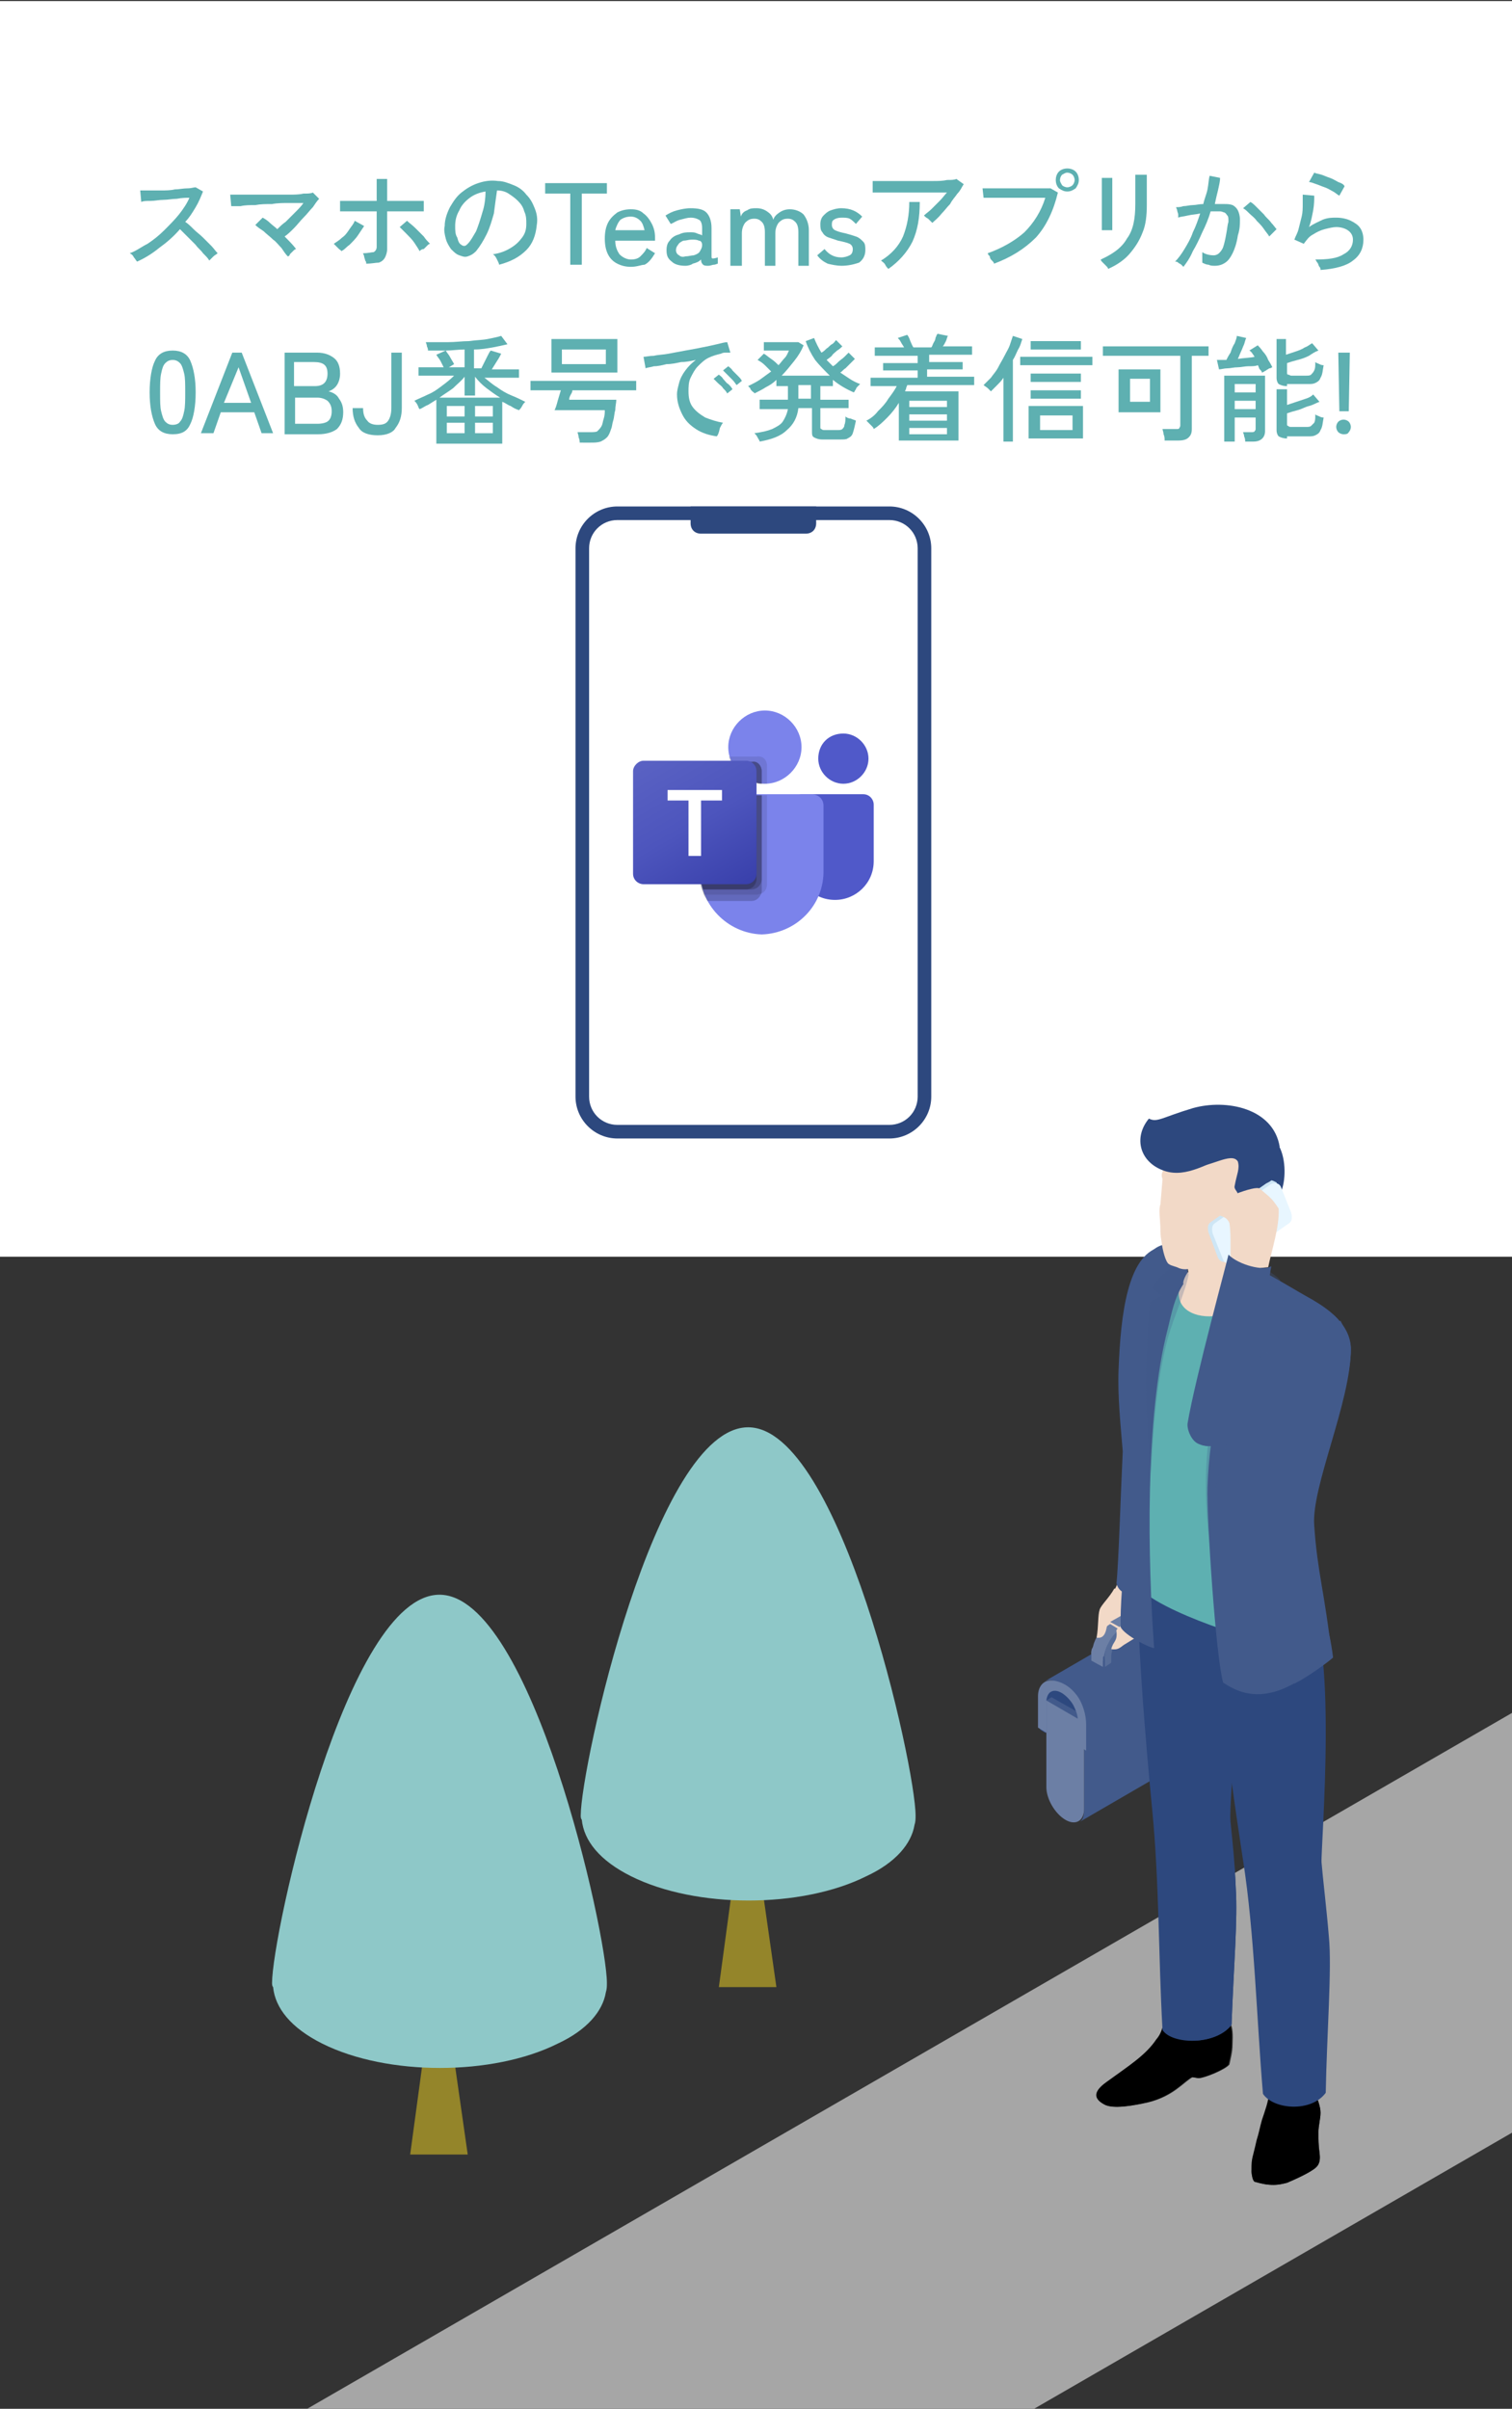 <?xml version="1.0" encoding="utf-8"?>
<!-- Generator: Adobe Illustrator 26.3.1, SVG Export Plug-In . SVG Version: 6.00 Build 0)  -->
<svg version="1.1" id="レイヤー_1" xmlns="http://www.w3.org/2000/svg" xmlns:xlink="http://www.w3.org/1999/xlink" x="0px"
	 y="0px" viewBox="0 0 144.5 230.2" style="enable-background:new 0 0 144.5 230.2;" xml:space="preserve">
<rect x="0" y="0" width="144.5" height="230.2" fill="#333333" stroke="none"/>
<style type="text/css">
	.st0{fill:#FFFFFF;}
	.st1{fill:#5EB0B1;}
	.st2{fill:#5059C9;}
	.st3{fill:#7B83EB;}
	.st4{opacity:0.1;enable-background:new    ;}
	.st5{opacity:0.2;enable-background:new    ;}
	.st6{fill:url(#SVGID_1_);}
	.st7{fill:#2D487E;}
	.st8{clip-path:url(#SVGID_00000136393889573146803740000013220955215664158864_);}
	.st9{fill:#94852A;}
	.st10{fill:#8EC8C8;}
	.st11{fill:#A6A6A6;}
	.st12{fill-rule:evenodd;clip-rule:evenodd;fill:#F2D9C7;}
	.st13{fill-rule:evenodd;clip-rule:evenodd;fill:#2D487E;}
	.st14{fill-rule:evenodd;clip-rule:evenodd;fill:#425A8B;}
	.st15{fill-rule:evenodd;clip-rule:evenodd;fill:#8F4C22;}
	.st16{fill-rule:evenodd;clip-rule:evenodd;fill:#6C7FA5;}
	.st17{fill-rule:evenodd;clip-rule:evenodd;fill:#783C18;}
	.st18{fill-rule:evenodd;clip-rule:evenodd;fill:#8C491F;}
	.st19{fill-rule:evenodd;clip-rule:evenodd;fill:#576D98;}
	.st20{fill-rule:evenodd;clip-rule:evenodd;}
	.st21{opacity:0.72;fill-rule:evenodd;clip-rule:evenodd;}
	.st22{fill-rule:evenodd;clip-rule:evenodd;fill:#5EB0B1;}
	.st23{opacity:0.25;fill-rule:evenodd;clip-rule:evenodd;fill:#425A8B;}
	.st24{opacity:0.28;fill-rule:evenodd;clip-rule:evenodd;fill:#425A8B;}
	.st25{fill-rule:evenodd;clip-rule:evenodd;fill:#E8A476;}
	.st26{fill-rule:evenodd;clip-rule:evenodd;fill:#CEE6F5;}
	.st27{fill-rule:evenodd;clip-rule:evenodd;fill:#E8F6FF;}
</style>
<g>
	<rect x="0" y="0.1" class="st0" width="145" height="120"/>
	<g>
		<g>
			<path class="st1" d="M13.1,25c-0.1-0.1-0.2-0.3-0.3-0.4c-0.1-0.2-0.2-0.3-0.4-0.4c0.6-0.2,1.1-0.6,1.7-0.9
				c0.6-0.4,1.1-0.8,1.6-1.3c0.5-0.5,1-1,1.4-1.5c0.4-0.5,0.8-1.1,1-1.6c-0.3,0-0.7,0-1.2,0.1c-0.4,0-0.9,0.1-1.3,0.1
				c-0.4,0-0.8,0.1-1.2,0.1c-0.4,0-0.7,0-0.9,0.1l-0.1-1.1c0.2,0,0.4,0,0.8,0c0.4,0,0.8,0,1.2,0c0.4,0,0.9,0,1.3-0.1
				c0.4,0,0.8-0.1,1.2-0.1c0.4,0,0.6-0.1,0.8-0.1l0.7,0.4c-0.2,0.5-0.4,1-0.7,1.5c-0.3,0.5-0.6,1-1,1.4c0.3,0.2,0.5,0.4,0.8,0.7
				c0.3,0.3,0.6,0.5,0.9,0.8c0.3,0.3,0.5,0.5,0.8,0.8c0.2,0.2,0.4,0.5,0.6,0.7c-0.1,0.1-0.3,0.2-0.4,0.3c-0.2,0.2-0.3,0.3-0.4,0.4
				c-0.1-0.2-0.3-0.4-0.6-0.7c-0.2-0.3-0.5-0.5-0.7-0.8c-0.3-0.3-0.5-0.5-0.8-0.8c-0.3-0.3-0.5-0.5-0.7-0.7c-0.6,0.7-1.3,1.3-2,1.8
				C14.6,24.2,13.8,24.7,13.1,25z"/>
			<path class="st1" d="M27.5,24.5c-0.2-0.2-0.4-0.5-0.6-0.8c-0.3-0.3-0.5-0.6-0.8-0.8c-0.3-0.3-0.6-0.5-0.9-0.8
				c-0.3-0.2-0.6-0.4-0.8-0.6l0.7-0.7c0.2,0.1,0.5,0.3,0.7,0.5c0.2,0.2,0.5,0.4,0.7,0.6c0.2-0.2,0.5-0.5,0.8-0.7
				c0.3-0.3,0.6-0.6,0.9-0.9c0.3-0.3,0.6-0.6,0.8-0.9c-0.4,0-0.9,0-1.4,0c-0.5,0-1.1,0-1.6,0.1c-0.6,0-1.1,0-1.6,0.1
				c-0.5,0-1,0-1.4,0.1c-0.4,0-0.7,0-0.9,0l-0.1-1.1c0.2,0,0.6,0,1,0c0.4,0,0.9,0,1.4,0c0.5,0,1.1,0,1.6,0c0.6,0,1.1,0,1.6,0
				c0.5,0,1,0,1.4-0.1c0.4,0,0.7,0,0.9-0.1l0.6,0.6c-0.2,0.2-0.4,0.5-0.6,0.8c-0.3,0.3-0.5,0.6-0.9,1c-0.3,0.3-0.6,0.7-0.9,1
				c-0.3,0.3-0.6,0.6-0.9,0.8c0.4,0.4,0.8,0.8,1.1,1.2c-0.1,0-0.2,0.1-0.3,0.2c-0.1,0.1-0.2,0.2-0.3,0.3
				C27.7,24.4,27.6,24.5,27.5,24.5z"/>
			<path class="st1" d="M32.6,24c0-0.1-0.1-0.1-0.2-0.2c-0.1-0.1-0.2-0.2-0.3-0.3c-0.1-0.1-0.2-0.2-0.2-0.2c0.3-0.2,0.6-0.4,0.8-0.6
				c0.3-0.2,0.5-0.5,0.7-0.8c0.2-0.3,0.4-0.5,0.5-0.8l0.9,0.5c-0.2,0.3-0.4,0.6-0.6,0.9c-0.2,0.3-0.5,0.6-0.8,0.9
				C33.1,23.6,32.9,23.9,32.6,24z M35,25.2c0-0.1,0-0.2-0.1-0.3c0-0.1-0.1-0.3-0.1-0.4c0-0.1-0.1-0.2-0.1-0.3c0.5,0,0.8-0.1,1-0.1
				c0.2-0.1,0.3-0.3,0.3-0.5v-3.4c-0.3,0-0.7,0-1,0c-0.4,0-0.7,0-1.1,0c-0.4,0-0.7,0-0.9,0c-0.3,0-0.4,0-0.5,0v-1c0.1,0,0.2,0,0.5,0
				c0.3,0,0.5,0,0.9,0s0.7,0,1.1,0c0.4,0,0.7,0,1,0v-2.1h1v2.1c0.3,0,0.6,0,1,0c0.4,0,0.8,0,1.1,0c0.4,0,0.7,0,0.9,0
				c0.3,0,0.4,0,0.5,0v1c-0.1,0-0.2,0-0.5,0c-0.3,0-0.6,0-0.9,0c-0.4,0-0.7,0-1.1,0c-0.4,0-0.7,0-1,0v3.6c0,0.3-0.1,0.6-0.2,0.8
				c-0.1,0.2-0.3,0.4-0.6,0.5C35.9,25.1,35.5,25.2,35,25.2z M40.1,24c-0.1-0.2-0.3-0.5-0.5-0.8c-0.2-0.3-0.5-0.6-0.7-0.8
				c-0.3-0.3-0.5-0.5-0.7-0.7l0.7-0.6c0.2,0.2,0.5,0.4,0.8,0.7c0.3,0.3,0.5,0.5,0.8,0.8c0.2,0.3,0.4,0.5,0.6,0.7
				c-0.1,0-0.2,0.1-0.3,0.2c-0.1,0.1-0.2,0.2-0.3,0.3C40.3,23.8,40.2,23.9,40.1,24z"/>
			<path class="st1" d="M47.7,25.3c0-0.1-0.1-0.3-0.2-0.5c-0.1-0.2-0.2-0.4-0.4-0.5c0.7-0.1,1.2-0.3,1.7-0.6c0.5-0.3,0.8-0.6,1.1-1
				c0.3-0.4,0.4-0.8,0.4-1.3c0-0.4,0-0.8-0.2-1.2c-0.1-0.4-0.3-0.7-0.6-1c-0.3-0.3-0.6-0.5-0.9-0.7c-0.3-0.2-0.7-0.3-1.1-0.3
				c-0.1,0.7-0.2,1.4-0.3,2.2c-0.2,0.7-0.4,1.4-0.7,2c-0.3,0.6-0.6,1.1-1,1.6c-0.3,0.3-0.5,0.4-0.8,0.5c-0.3,0.1-0.5,0-0.8-0.1
				c-0.3-0.1-0.5-0.3-0.8-0.6c-0.2-0.3-0.4-0.6-0.5-1c-0.1-0.4-0.2-0.8-0.1-1.2c0-0.6,0.2-1.2,0.5-1.8c0.3-0.5,0.6-1,1.1-1.4
				c0.5-0.4,1-0.7,1.6-0.9c0.6-0.2,1.2-0.3,1.9-0.2c0.5,0,1,0.2,1.5,0.4c0.5,0.2,0.9,0.5,1.2,0.9c0.4,0.4,0.6,0.8,0.8,1.3
				c0.2,0.5,0.3,1,0.2,1.6c-0.1,1-0.4,1.8-1,2.4C49.6,24.6,48.8,25,47.7,25.3z M44.1,23.4c0.1,0.1,0.2,0.1,0.3,0.1
				c0.1,0,0.2-0.1,0.3-0.2c0.3-0.3,0.5-0.7,0.8-1.2c0.2-0.5,0.4-1.1,0.6-1.8c0.2-0.6,0.3-1.3,0.3-2c-0.6,0.1-1.1,0.3-1.5,0.6
				c-0.4,0.3-0.8,0.7-1,1.2c-0.3,0.5-0.4,1-0.4,1.5c0,0.4,0,0.8,0.2,1.1C43.8,23.1,43.9,23.3,44.1,23.4z"/>
			<path class="st1" d="M54.5,25.3v-6.8h-2.4v-1h5.9v1h-2.4v6.8H54.5z"/>
			<path class="st1" d="M60.3,25.5c-0.5,0-0.9-0.1-1.3-0.3c-0.4-0.2-0.7-0.5-0.9-0.9c-0.2-0.4-0.3-0.9-0.3-1.5
				c0-0.6,0.1-1.1,0.3-1.5c0.2-0.4,0.5-0.7,0.9-1c0.4-0.2,0.8-0.3,1.3-0.3c0.5,0,0.9,0.1,1.2,0.4c0.3,0.2,0.6,0.6,0.8,1
				c0.2,0.4,0.3,0.8,0.3,1.3v0.3h-3.8c0,0.6,0.2,1,0.4,1.3c0.3,0.3,0.7,0.5,1.1,0.5c0.4,0,0.7-0.1,0.9-0.3c0.2-0.2,0.5-0.5,0.6-0.8
				l0.8,0.5c-0.3,0.5-0.6,0.9-1,1.1C61.3,25.3,60.9,25.5,60.3,25.5z M58.8,22h2.8c-0.1-0.4-0.2-0.7-0.4-0.9
				c-0.2-0.2-0.5-0.4-0.9-0.4c-0.4,0-0.7,0.1-1,0.3C59.1,21.2,58.9,21.6,58.8,22z"/>
			<path class="st1" d="M65.5,25.4c-0.5,0-1-0.1-1.3-0.4c-0.4-0.3-0.5-0.6-0.5-1.1c0-0.4,0.1-0.7,0.3-0.9c0.2-0.3,0.5-0.5,0.9-0.6
				c0.4-0.2,0.7-0.2,1.1-0.2c0.2,0,0.4,0,0.6,0.1c0.2,0.1,0.4,0.1,0.5,0.2v-0.7c0-0.4-0.1-0.7-0.3-0.8c-0.2-0.1-0.4-0.2-0.8-0.2
				c-0.3,0-0.6,0.1-1,0.2c-0.4,0.1-0.6,0.3-0.9,0.4l-0.5-0.8c0.3-0.2,0.7-0.4,1.1-0.5c0.4-0.1,0.8-0.2,1.3-0.2
				c0.7,0,1.2,0.1,1.5,0.4c0.3,0.3,0.5,0.8,0.5,1.5v2.7c0,0.1,0,0.2,0.1,0.2c0.1,0,0.2,0,0.5-0.1v0.6c-0.1,0-0.2,0.1-0.4,0.1
				c-0.1,0-0.3,0.1-0.5,0.1c-0.2,0-0.4,0-0.5-0.1c-0.1-0.1-0.2-0.2-0.2-0.5c-0.2,0.2-0.4,0.3-0.8,0.4C66.1,25.3,65.8,25.4,65.5,25.4
				z M65.5,24.5c0.3,0,0.6-0.1,0.8-0.1c0.3-0.1,0.5-0.2,0.6-0.4c0.1-0.2,0.2-0.3,0.2-0.6c0-0.2-0.1-0.4-0.3-0.4
				c-0.2-0.1-0.4-0.1-0.7-0.1c-0.3,0-0.5,0.1-0.8,0.1c-0.2,0.1-0.4,0.2-0.5,0.4c-0.1,0.1-0.2,0.3-0.2,0.5c0,0.2,0.1,0.4,0.3,0.5
				C65,24.5,65.2,24.6,65.5,24.5z"/>
			<path class="st1" d="M69.8,25.3V20h0.9l0.1,0.7c0.1-0.3,0.3-0.5,0.6-0.6c0.3-0.2,0.5-0.2,0.9-0.2c0.4,0,0.7,0.1,1,0.3
				c0.3,0.2,0.5,0.4,0.6,0.8c0.1-0.3,0.3-0.5,0.6-0.7c0.3-0.2,0.6-0.3,1-0.3c0.5,0,1,0.2,1.3,0.5c0.3,0.4,0.5,0.9,0.5,1.5v3.4h-1
				v-3.2c0-0.5-0.1-0.8-0.3-1c-0.2-0.2-0.4-0.3-0.7-0.3c-0.4,0-0.6,0.1-0.9,0.4c-0.2,0.3-0.3,0.6-0.3,1v3.1h-1v-3.2
				c0-0.5-0.1-0.8-0.3-1c-0.2-0.2-0.4-0.3-0.7-0.3c-0.4,0-0.6,0.1-0.9,0.4c-0.2,0.3-0.3,0.6-0.3,1v3.1H69.8z"/>
			<path class="st1" d="M80.4,25.4c-0.4,0-0.9-0.1-1.3-0.2c-0.4-0.2-0.7-0.4-1-0.8l0.7-0.6c0.4,0.5,0.9,0.8,1.6,0.8
				c0.3,0,0.6-0.1,0.8-0.2c0.2-0.1,0.3-0.3,0.3-0.6c0-0.2-0.1-0.4-0.3-0.5c-0.2-0.1-0.6-0.2-1.1-0.3c-0.3-0.1-0.6-0.2-0.9-0.3
				c-0.3-0.1-0.5-0.3-0.6-0.5c-0.2-0.2-0.2-0.5-0.2-0.8c0-0.3,0.1-0.6,0.3-0.8c0.2-0.2,0.4-0.4,0.7-0.5c0.3-0.1,0.6-0.2,1-0.2
				c0.9,0,1.5,0.3,2,0.8l-0.6,0.7c-0.2-0.2-0.4-0.4-0.6-0.5c-0.2-0.1-0.5-0.1-0.8-0.1c-0.3,0-0.6,0.1-0.7,0.2
				c-0.2,0.1-0.2,0.3-0.2,0.5c0,0.2,0.1,0.4,0.3,0.5c0.2,0.1,0.5,0.2,1,0.3c0.4,0.1,0.7,0.2,1,0.3c0.3,0.1,0.5,0.3,0.7,0.5
				s0.2,0.5,0.2,0.8c0,0.5-0.2,0.9-0.6,1.2C81.5,25.3,81,25.4,80.4,25.4z"/>
			<path class="st1" d="M89.1,21.3c-0.1-0.1-0.2-0.2-0.4-0.4c-0.2-0.1-0.3-0.2-0.4-0.3c0.2-0.2,0.5-0.4,0.7-0.6
				c0.3-0.3,0.5-0.5,0.8-0.8c0.3-0.3,0.5-0.6,0.7-0.8c-0.3,0-0.7,0-1.1,0c-0.4,0-0.9,0-1.4,0c-0.5,0-1,0-1.4,0c-0.5,0-0.9,0-1.4,0
				c-0.4,0-0.8,0-1.1,0c-0.3,0-0.6,0-0.7,0l0-1.1c0.2,0,0.5,0,1,0c0.4,0,0.9,0,1.4,0c0.5,0,1.1,0,1.7,0c0.6,0,1.1,0,1.6,0
				c0.5,0,1,0,1.4-0.1c0.4,0,0.7,0,0.9-0.1l0.7,0.5c-0.2,0.3-0.3,0.6-0.6,0.9c-0.2,0.3-0.5,0.6-0.7,1c-0.3,0.3-0.5,0.6-0.8,0.9
				C89.6,20.9,89.3,21.1,89.1,21.3z M84.9,25.7c-0.1-0.1-0.2-0.2-0.3-0.4c-0.1-0.2-0.3-0.3-0.4-0.4c1-0.6,1.7-1.4,2.1-2.3
				c0.4-1,0.6-2.1,0.6-3.3h1c0,1.5-0.2,2.7-0.7,3.8C86.7,24.1,85.9,25,84.9,25.7z"/>
			<path class="st1" d="M95,25.2c0-0.1-0.1-0.2-0.2-0.3c-0.1-0.1-0.2-0.2-0.2-0.4c-0.1-0.1-0.2-0.2-0.2-0.3c1.4-0.5,2.6-1.2,3.5-2
				c0.9-0.9,1.6-2,2-3.3c-0.3,0-0.7,0-1.1,0c-0.4,0-0.9,0-1.4,0c-0.5,0-0.9,0-1.4,0c-0.4,0-0.8,0-1.2,0c-0.3,0-0.6,0-0.8,0L93.9,18
				c0.2,0,0.5,0,0.8,0c0.3,0,0.7,0,1.2,0c0.4,0,0.9,0,1.3,0c0.5,0,0.9,0,1.3,0c0.4,0,0.8,0,1.1,0c0.3,0,0.6,0,0.8,0l0.7,0.4
				c-0.4,1.7-1.1,3.2-2.1,4.3C97.9,23.8,96.6,24.6,95,25.2z M102,18.3c-0.3,0-0.5-0.1-0.8-0.3c-0.2-0.2-0.3-0.5-0.3-0.8
				c0-0.3,0.1-0.6,0.3-0.8c0.2-0.2,0.5-0.3,0.8-0.3c0.3,0,0.6,0.1,0.8,0.3c0.2,0.2,0.3,0.5,0.3,0.8c0,0.3-0.1,0.5-0.3,0.8
				C102.5,18.2,102.3,18.3,102,18.3z M102,17.9c0.2,0,0.4-0.1,0.5-0.2c0.1-0.1,0.2-0.3,0.2-0.5c0-0.2-0.1-0.4-0.2-0.5
				c-0.1-0.1-0.3-0.2-0.5-0.2c-0.2,0-0.3,0.1-0.5,0.2c-0.1,0.1-0.2,0.3-0.2,0.5c0,0.2,0.1,0.3,0.2,0.5
				C101.6,17.8,101.8,17.9,102,17.9z"/>
			<path class="st1" d="M105.3,22c0,0,0-0.2,0-0.4c0-0.3,0-0.6,0-0.9c0-0.4,0-0.8,0-1.2c0-0.4,0-0.8,0-1.2c0-0.4,0-0.7,0-0.9
				c0-0.3,0-0.4,0-0.4h1c0,0.1,0,0.2,0,0.5c0,0.3,0,0.6,0,0.9c0,0.4,0,0.7,0,1.1c0,0.4,0,0.8,0,1.1c0,0.4,0,0.7,0,0.9
				c0,0.3,0,0.4,0,0.5L105.3,22z M105.9,25.7c0-0.1-0.1-0.2-0.2-0.3c-0.1-0.1-0.2-0.2-0.3-0.3c-0.1-0.1-0.2-0.2-0.2-0.3
				c1.1-0.5,2-1.1,2.5-2c0.6-0.8,0.8-1.9,0.8-3.3v-0.4c0-0.1,0-0.3,0-0.5c0-0.2,0-0.5,0-0.8c0-0.3,0-0.5,0-0.7c0-0.2,0-0.4,0-0.4
				h1.1v2.9c0,1-0.1,1.9-0.4,2.6c-0.3,0.8-0.7,1.4-1.2,2C107.5,24.8,106.8,25.3,105.9,25.7z"/>
			<path class="st1" d="M113.1,25.5c0,0-0.1-0.1-0.2-0.2c-0.1-0.1-0.2-0.1-0.3-0.2c-0.1-0.1-0.2-0.1-0.3-0.1
				c0.3-0.3,0.6-0.7,0.9-1.2c0.3-0.5,0.6-1,0.8-1.6c0.3-0.6,0.5-1.2,0.7-1.8c-0.4,0.1-0.8,0.1-1.2,0.2c-0.4,0.1-0.7,0.1-0.9,0.2
				c0-0.1,0-0.2,0-0.3c0-0.1-0.1-0.3-0.1-0.4c0-0.1-0.1-0.2-0.1-0.3c0.2,0,0.4,0,0.7-0.1c0.3,0,0.6-0.1,0.9-0.1c0.3,0,0.6-0.1,1-0.1
				c0.1-0.5,0.3-0.9,0.4-1.4c0.1-0.5,0.1-0.9,0.2-1.3l1,0.2c0,0.4-0.1,0.7-0.2,1.2c-0.1,0.4-0.2,0.8-0.3,1.3c0.3,0,0.6,0,0.9,0
				c0.3,0,0.5,0,0.8,0.1c0.2,0.1,0.4,0.3,0.5,0.5c0.1,0.2,0.2,0.5,0.2,0.9c0,0.4,0,0.9-0.2,1.5c-0.1,0.7-0.3,1.3-0.5,1.7
				c-0.2,0.4-0.4,0.7-0.7,0.9c-0.3,0.2-0.6,0.3-1,0.3c-0.2,0-0.4,0-0.6-0.1c-0.2,0-0.4-0.1-0.6-0.2c0-0.1,0-0.3,0-0.5
				c0-0.2,0-0.4,0-0.5c0.3,0.2,0.7,0.3,1.1,0.3c0.2,0,0.4-0.1,0.5-0.2c0.1-0.1,0.3-0.3,0.4-0.6c0.1-0.3,0.2-0.7,0.3-1.3
				c0.1-0.5,0.1-0.8,0.2-1.1c0-0.3,0-0.5-0.1-0.6c-0.1-0.1-0.1-0.2-0.3-0.3c-0.1,0-0.2-0.1-0.4-0.1c-0.1,0-0.3,0-0.4,0
				c-0.2,0-0.3,0-0.5,0c-0.2,0.7-0.5,1.4-0.8,2c-0.3,0.7-0.6,1.3-0.9,1.8C113.7,24.7,113.4,25.1,113.1,25.5z M121.3,22.6
				c-0.1-0.2-0.3-0.4-0.5-0.7c-0.2-0.3-0.4-0.5-0.7-0.8c-0.2-0.3-0.5-0.5-0.7-0.7c-0.2-0.2-0.4-0.4-0.6-0.5l0.7-0.6
				c0.2,0.1,0.4,0.3,0.6,0.5c0.2,0.2,0.5,0.5,0.7,0.7c0.2,0.3,0.5,0.5,0.7,0.8c0.2,0.2,0.4,0.5,0.5,0.6L121.3,22.6z"/>
			<path class="st1" d="M126.2,25.8c0-0.1,0-0.2-0.1-0.3c-0.1-0.1-0.1-0.3-0.2-0.4c-0.1-0.1-0.1-0.2-0.2-0.3c1.2,0,2.1-0.1,2.7-0.5
				c0.6-0.3,0.9-0.8,0.9-1.4c0-0.4-0.2-0.7-0.5-0.9c-0.3-0.2-0.7-0.3-1.1-0.3c-0.3,0-0.7,0.1-1.1,0.2c-0.4,0.1-0.8,0.3-1.1,0.5
				c-0.4,0.2-0.6,0.5-0.9,0.9l-0.9-0.4c0.1-0.3,0.3-0.6,0.4-1c0.1-0.4,0.2-0.8,0.3-1.2c0.1-0.4,0.1-0.8,0.1-1.2c0-0.4,0-0.7,0-0.9
				l1.1,0.1c0,0.4,0,0.8-0.1,1.4c-0.1,0.5-0.2,1.1-0.4,1.6c0.4-0.3,0.9-0.5,1.3-0.7c0.5-0.2,0.9-0.2,1.3-0.2c0.5,0,1,0.1,1.4,0.3
				c0.4,0.2,0.7,0.4,0.9,0.7c0.2,0.3,0.3,0.7,0.3,1.1c0,0.8-0.3,1.5-1,2C128.7,25.4,127.6,25.7,126.2,25.8z M128,18.7
				c-0.2-0.1-0.4-0.3-0.6-0.4c-0.2-0.1-0.5-0.3-0.8-0.4c-0.3-0.1-0.5-0.2-0.8-0.3c-0.3-0.1-0.5-0.2-0.7-0.2l0.5-0.9
				c0.2,0.1,0.4,0.1,0.7,0.2c0.3,0.1,0.5,0.2,0.8,0.3c0.3,0.1,0.6,0.3,0.8,0.4c0.3,0.1,0.5,0.2,0.6,0.4L128,18.7z"/>
			<path class="st1" d="M16.5,41.5c-0.8,0-1.4-0.3-1.7-1c-0.3-0.7-0.5-1.7-0.5-3c0-1.3,0.2-2.4,0.5-3c0.3-0.7,0.9-1,1.7-1
				c0.8,0,1.4,0.3,1.7,1c0.3,0.7,0.5,1.7,0.5,3c0,1.3-0.2,2.4-0.5,3C17.9,41.2,17.4,41.5,16.5,41.5z M16.5,40.6
				c0.3,0,0.6-0.1,0.7-0.3c0.2-0.2,0.3-0.5,0.4-1c0.1-0.4,0.1-1.1,0.1-1.8c0-0.8,0-1.4-0.1-1.8c-0.1-0.4-0.2-0.8-0.4-1
				c-0.2-0.2-0.4-0.3-0.7-0.3c-0.3,0-0.5,0.1-0.7,0.3c-0.2,0.2-0.3,0.5-0.4,1c-0.1,0.4-0.1,1.1-0.1,1.8c0,0.8,0,1.4,0.1,1.8
				c0.1,0.4,0.2,0.8,0.4,1C16,40.5,16.2,40.6,16.5,40.6z"/>
			<path class="st1" d="M19.2,41.4l3-7.7h0.9l3,7.7H25l-0.7-2h-3.2l-0.7,2H19.2z M21.4,38.5H24l-1.2-3.4L21.4,38.5z"/>
			<path class="st1" d="M27.2,41.4v-7.7h3.1c0.7,0,1.2,0.2,1.6,0.5c0.4,0.3,0.6,0.8,0.6,1.5c0,0.4-0.1,0.8-0.3,1.1
				c-0.2,0.3-0.5,0.5-0.8,0.6c0.4,0.1,0.8,0.3,1,0.7c0.3,0.4,0.4,0.8,0.4,1.3c0,0.7-0.2,1.2-0.6,1.6c-0.4,0.3-1,0.5-1.8,0.5H27.2z
				 M28.2,36.9h1.9c0.4,0,0.7-0.1,0.9-0.3c0.2-0.2,0.3-0.5,0.3-0.9c0-0.8-0.4-1.1-1.3-1.1h-1.9V36.9z M28.2,40.5h2.1
				c0.5,0,0.9-0.1,1.1-0.3c0.2-0.2,0.3-0.5,0.3-0.9c0-0.4-0.1-0.7-0.4-1c-0.3-0.2-0.6-0.3-1-0.3h-2.1V40.5z"/>
			<path class="st1" d="M36.1,41.6c-0.8,0-1.5-0.2-1.8-0.7c-0.4-0.5-0.6-1.1-0.6-1.9h1c0,0.5,0.1,0.9,0.4,1.2c0.2,0.3,0.6,0.4,1,0.4
				c0.5,0,0.8-0.1,1-0.4c0.2-0.3,0.3-0.7,0.3-1.2v-5.3h1V39c0,0.8-0.2,1.4-0.6,1.9C37.6,41.3,37,41.6,36.1,41.6z"/>
			<path class="st1" d="M41.7,42.2v-4c-0.3,0.2-0.5,0.3-0.8,0.5c-0.3,0.1-0.5,0.3-0.8,0.4c-0.1-0.1-0.1-0.2-0.2-0.4
				c-0.1-0.2-0.2-0.3-0.3-0.4c0.4-0.2,0.9-0.4,1.3-0.6c0.5-0.2,0.9-0.5,1.3-0.8c0.4-0.3,0.8-0.6,1.2-1H40v-0.8h2.4
				c-0.1-0.2-0.2-0.4-0.3-0.6c-0.1-0.2-0.3-0.4-0.4-0.6l0.9-0.4c-0.3,0-0.6,0-0.9,0c-0.3,0-0.6,0-0.8,0c0-0.1,0-0.2-0.1-0.4
				c0-0.2-0.1-0.3-0.1-0.4c0.7,0,1.4,0,2.1,0c0.7,0,1.4-0.1,2-0.1c0.7-0.1,1.3-0.1,1.8-0.2c0.5-0.1,1-0.2,1.3-0.3l0.6,0.8
				c-0.4,0.1-0.9,0.2-1.4,0.3c-0.6,0.1-1.1,0.2-1.8,0.2v1.8h0.7c0.1-0.2,0.2-0.4,0.3-0.6c0.1-0.2,0.2-0.4,0.3-0.6
				c0.1-0.2,0.2-0.4,0.3-0.5l1,0.3c-0.1,0.2-0.2,0.4-0.4,0.7c-0.2,0.3-0.3,0.5-0.5,0.8h2.6v0.8h-3.3c0.4,0.3,0.7,0.6,1.2,0.9
				c0.4,0.3,0.9,0.6,1.4,0.8c0.5,0.2,0.9,0.4,1.3,0.6c-0.1,0.1-0.2,0.2-0.3,0.4c-0.1,0.2-0.2,0.3-0.3,0.4c-0.3-0.1-0.5-0.2-0.8-0.4
				c-0.3-0.1-0.5-0.3-0.8-0.4v4H41.7z M42,38h5.8c-0.5-0.3-0.9-0.6-1.3-0.9c-0.4-0.3-0.8-0.7-1.1-1.1v1.8h-1V36
				c-0.3,0.4-0.7,0.7-1.1,1.1C42.9,37.4,42.4,37.7,42,38z M42.9,35.1h1.5v-1.7c-0.6,0-1.2,0.1-1.8,0.1c0.1,0.2,0.3,0.4,0.4,0.6
				c0.1,0.2,0.3,0.5,0.4,0.7L42.9,35.1z M42.7,39.8h1.7v-1h-1.7V39.8z M42.7,41.4h1.7v-1h-1.7V41.4z M45.4,39.8h1.7v-1h-1.7V39.8z
				 M45.4,41.4h1.7v-1h-1.7V41.4z"/>
			<path class="st1" d="M55.4,42.3c0-0.1,0-0.3-0.1-0.5c0-0.2-0.1-0.4-0.1-0.5h1.2c0.3,0,0.6,0,0.7-0.1c0.1-0.1,0.3-0.3,0.4-0.5
				c0.1-0.2,0.1-0.4,0.2-0.7c0.1-0.3,0.1-0.6,0.1-0.8H53c0.1-0.2,0.2-0.5,0.3-0.9c0.1-0.3,0.2-0.7,0.3-1h-2.9v-0.9h10.1v0.9h-6.1
				c0,0.2-0.1,0.3-0.2,0.5c-0.1,0.2-0.1,0.3-0.1,0.4h4.5c0,0.3-0.1,0.6-0.1,1c-0.1,0.3-0.1,0.7-0.2,1c-0.1,0.3-0.1,0.6-0.2,0.8
				c-0.1,0.3-0.2,0.6-0.4,0.8c-0.2,0.2-0.4,0.3-0.6,0.4c-0.3,0.1-0.6,0.1-1,0.1H55.4z M52.7,35.6v-3.2h6.3v3.2H52.7z M53.7,34.8h4.2
				v-1.4h-4.2V34.8z"/>
			<path class="st1" d="M68.5,41.7c-0.7-0.1-1.4-0.3-2-0.7c-0.6-0.4-1-0.8-1.3-1.4c-0.3-0.6-0.5-1.2-0.5-1.9c0-0.4,0.1-0.7,0.2-1.1
				c0.1-0.4,0.3-0.8,0.6-1.2c0.3-0.4,0.6-0.7,1-1c-0.5,0.1-0.9,0.2-1.4,0.2c-0.5,0.1-0.9,0.2-1.4,0.2c-0.4,0.1-0.8,0.2-1.2,0.2
				c-0.3,0.1-0.6,0.1-0.8,0.2l-0.2-1.1c0.2,0,0.6-0.1,1-0.1c0.4-0.1,0.9-0.1,1.4-0.2c0.5-0.1,1.1-0.2,1.6-0.3
				c0.6-0.1,1.1-0.2,1.6-0.3c0.5-0.1,1-0.2,1.4-0.3c0.4-0.1,0.8-0.2,1-0.2l0.3,1c-0.1,0-0.2,0-0.4,0c-0.2,0-0.3,0-0.5,0.1
				c-0.4,0.1-0.8,0.2-1.2,0.4c-0.4,0.2-0.7,0.5-1,0.8c-0.3,0.3-0.5,0.7-0.7,1.1c-0.2,0.4-0.2,0.9-0.2,1.3c0,0.6,0.1,1.1,0.4,1.5
				c0.3,0.4,0.7,0.7,1.2,1c0.5,0.2,1.1,0.4,1.7,0.5c-0.1,0.1-0.2,0.3-0.3,0.5C68.7,41.4,68.6,41.6,68.5,41.7z M69.5,37.6
				c-0.1-0.2-0.2-0.3-0.4-0.5c-0.1-0.2-0.3-0.3-0.5-0.5c-0.2-0.2-0.3-0.3-0.4-0.4l0.5-0.4c0.1,0.1,0.3,0.2,0.4,0.4
				c0.2,0.2,0.3,0.4,0.5,0.5c0.2,0.2,0.3,0.3,0.4,0.5L69.5,37.6z M70.4,36.8c-0.1-0.1-0.2-0.3-0.4-0.5c-0.2-0.2-0.3-0.3-0.5-0.5
				c-0.2-0.2-0.3-0.3-0.4-0.4l0.5-0.4c0.1,0.1,0.3,0.2,0.4,0.4c0.2,0.2,0.3,0.3,0.5,0.5c0.2,0.2,0.3,0.3,0.4,0.5L70.4,36.8z"/>
			<path class="st1" d="M72.6,42.2c0-0.1-0.1-0.2-0.2-0.4c-0.1-0.2-0.2-0.3-0.3-0.4c0.7-0.1,1.2-0.2,1.7-0.4c0.4-0.2,0.8-0.4,1-0.7
				c0.2-0.3,0.4-0.7,0.5-1.2h-2.7v-0.9h2.7v-1.3h-1.1v-0.6c-0.3,0.3-0.6,0.5-1,0.7c-0.3,0.2-0.7,0.4-1.1,0.6c0-0.1-0.1-0.1-0.2-0.2
				c-0.1-0.1-0.2-0.2-0.2-0.3c-0.1-0.1-0.2-0.2-0.2-0.2c0.4-0.2,0.8-0.4,1.1-0.6c0.4-0.3,0.7-0.5,1.1-0.8c-0.2-0.2-0.4-0.4-0.6-0.6
				c-0.2-0.2-0.5-0.4-0.7-0.5l0.6-0.6c0.2,0.1,0.4,0.3,0.7,0.5c0.3,0.2,0.5,0.4,0.7,0.6c0.2-0.2,0.4-0.5,0.6-0.7
				c0.2-0.2,0.3-0.5,0.4-0.7H73v-0.8h3.3l0.5,0.3c-0.2,0.5-0.5,1-0.9,1.5c-0.4,0.5-0.8,1-1.2,1.4h4.6c-0.5-0.5-1-1-1.4-1.5
				c-0.4-0.6-0.7-1.2-0.9-1.8l0.8-0.3c0.2,0.5,0.4,0.9,0.7,1.4c0.2-0.1,0.3-0.2,0.5-0.4c0.2-0.1,0.3-0.3,0.5-0.4
				c0.2-0.1,0.3-0.3,0.4-0.4l0.6,0.6c-0.1,0.1-0.3,0.3-0.5,0.4c-0.2,0.2-0.4,0.3-0.5,0.5c-0.2,0.2-0.4,0.3-0.5,0.4
				c0.1,0.1,0.2,0.2,0.3,0.3s0.2,0.2,0.3,0.3c0.2-0.1,0.3-0.2,0.5-0.4c0.2-0.2,0.4-0.3,0.6-0.5c0.2-0.2,0.3-0.3,0.4-0.4l0.6,0.6
				c-0.1,0.1-0.3,0.3-0.4,0.4c-0.2,0.2-0.3,0.3-0.5,0.5c-0.2,0.1-0.3,0.3-0.5,0.4c0.3,0.2,0.6,0.4,0.9,0.6c0.3,0.2,0.7,0.4,1,0.5
				c-0.1,0.1-0.1,0.1-0.2,0.2c-0.1,0.1-0.2,0.2-0.2,0.3c-0.1,0.1-0.1,0.2-0.2,0.3c-0.7-0.3-1.4-0.7-2-1.2v0.6h-1.2v1.3h2.7V39h-2.7
				v1.8c0,0.1,0,0.2,0.1,0.2c0.1,0.1,0.2,0.1,0.3,0.1h1.2c0.2,0,0.4,0,0.5-0.1c0.1-0.1,0.2-0.2,0.2-0.4c0.1-0.2,0.1-0.5,0.1-0.8
				c0.1,0.1,0.3,0.2,0.5,0.2c0.2,0.1,0.3,0.1,0.5,0.2c-0.1,0.5-0.2,0.9-0.3,1.2c-0.1,0.3-0.3,0.4-0.5,0.5C80.9,42,80.6,42,80.3,42
				h-1.7c-0.4,0-0.6-0.1-0.8-0.2c-0.2-0.1-0.2-0.3-0.2-0.6V39h-1.3c-0.1,0.9-0.5,1.6-1.1,2.1C74.6,41.7,73.7,42,72.6,42.2z
				 M76.3,38.1h1.2v-1.3h-1.2V38.1z"/>
			<path class="st1" d="M85.9,42.2v-3.7c-0.3,0.5-0.7,1-1.1,1.4c-0.4,0.4-0.8,0.8-1.3,1.1c0-0.1-0.1-0.2-0.2-0.3
				c-0.1-0.1-0.2-0.2-0.3-0.3c-0.1-0.1-0.2-0.2-0.2-0.2c0.4-0.2,0.8-0.5,1.1-0.9c0.4-0.4,0.7-0.7,1-1.2c0.3-0.4,0.6-0.8,0.8-1.2
				h-2.5v-0.8h4.5v-0.7h-3.3v-0.7h3.3v-0.7h-4.1v-0.8h2.8c-0.1-0.2-0.2-0.3-0.3-0.5c-0.1-0.2-0.2-0.3-0.3-0.4l0.9-0.3
				c0.1,0.1,0.2,0.3,0.3,0.6c0.1,0.2,0.2,0.5,0.3,0.6H89c0.1-0.1,0.1-0.2,0.2-0.4c0.1-0.2,0.2-0.3,0.2-0.5c0.1-0.2,0.1-0.3,0.2-0.4
				l1,0.2c-0.1,0.1-0.1,0.3-0.2,0.5c-0.1,0.2-0.2,0.4-0.3,0.5h2.8v0.8h-4.1v0.7H92v0.7h-3.4v0.7h4.5v0.8h-6.4c0,0.1-0.1,0.2-0.1,0.3
				c0,0.1-0.1,0.2-0.1,0.3h5.1v4.7H85.9z M86.9,38.9h3.6v-0.6h-3.6V38.9z M86.9,40.2h3.6v-0.6h-3.6V40.2z M86.9,41.5h3.6v-0.6h-3.6
				V41.5z"/>
			<path class="st1" d="M95.9,42.2v-6.1c-0.2,0.3-0.4,0.5-0.6,0.7c-0.2,0.2-0.4,0.4-0.6,0.6c-0.1-0.1-0.2-0.2-0.3-0.3
				c-0.1-0.1-0.3-0.2-0.4-0.3c0.2-0.2,0.4-0.4,0.7-0.7c0.2-0.3,0.5-0.6,0.7-1c0.2-0.4,0.4-0.7,0.6-1.1c0.2-0.4,0.4-0.7,0.5-1
				c0.1-0.3,0.2-0.6,0.3-0.9l0.9,0.3c-0.1,0.3-0.2,0.7-0.4,1c-0.2,0.4-0.3,0.7-0.5,1v7.8H95.9z M97.5,34.9v-0.8h6.9v0.8H97.5z
				 M98.3,41.9v-3.1h5.2v3.1H98.3z M98.5,33.4v-0.8h4.8v0.8H98.5z M98.5,36.5v-0.8h4.8v0.8H98.5z M98.5,38.1v-0.8h4.8v0.8H98.5z
				 M99.4,41.1h3.1v-1.4h-3.1V41.1z"/>
			<path class="st1" d="M111.3,42c0-0.1,0-0.3-0.1-0.5c0-0.2-0.1-0.4-0.1-0.5h1.3c0.2,0,0.3,0,0.3-0.1c0.1-0.1,0.1-0.2,0.1-0.3V34
				h-7.4v-0.9h10.1V34h-1.6V41c0,0.4-0.1,0.6-0.3,0.8c-0.2,0.2-0.5,0.3-1,0.3H111.3z M106.9,39.4v-4.1h4v4.1H106.9z M108,38.4h1.9
				v-2.2H108V38.4z"/>
			<path class="st1" d="M120.6,35.6c0-0.1-0.1-0.2-0.2-0.3c-0.1-0.1-0.1-0.3-0.2-0.4c-0.2,0.1-0.5,0.1-0.9,0.1c-0.3,0-0.7,0.1-1,0.1
				c-0.4,0-0.7,0.1-1,0.1c-0.3,0-0.6,0.1-0.8,0.1l-0.2-0.9c0.2,0,0.6,0,0.9,0c0.1-0.2,0.2-0.4,0.4-0.7c0.1-0.3,0.2-0.6,0.4-0.9
				c0.1-0.3,0.2-0.5,0.2-0.7l0.9,0.2c-0.1,0.2-0.1,0.3-0.2,0.6c-0.1,0.2-0.2,0.5-0.3,0.7c-0.1,0.2-0.2,0.5-0.3,0.7
				c0.6-0.1,1.2-0.1,1.6-0.2c-0.2-0.3-0.3-0.5-0.5-0.6l0.8-0.5c0.1,0.1,0.3,0.3,0.5,0.6c0.2,0.2,0.4,0.5,0.5,0.8
				c0.2,0.3,0.3,0.5,0.4,0.7c-0.1,0-0.1,0.1-0.3,0.1c-0.1,0.1-0.2,0.1-0.3,0.2C120.8,35.5,120.7,35.6,120.6,35.6z M117,42.1v-6.2
				h3.9v5.3c0,0.6-0.4,1-1.1,1H119c0-0.1,0-0.3-0.1-0.5c0-0.2-0.1-0.3-0.1-0.4h0.8c0.1,0,0.3,0,0.3-0.1c0.1-0.1,0.1-0.1,0.1-0.3v-1
				h-2v2.3H117z M118,37.5h2v-0.8h-2V37.5z M118,39.1h2v-0.8h-2V39.1z M123,36.9c-0.4,0-0.6-0.1-0.8-0.2c-0.1-0.1-0.2-0.3-0.2-0.6
				v-3.7h0.9v1.5c0.3-0.1,0.6-0.2,0.9-0.3c0.3-0.1,0.6-0.2,0.9-0.4c0.3-0.1,0.5-0.3,0.7-0.4l0.6,0.7c-0.3,0.1-0.6,0.3-0.9,0.5
				c-0.4,0.2-0.7,0.3-1.1,0.4c-0.4,0.1-0.7,0.2-1,0.3v0.9c0,0.1,0,0.2,0.1,0.2c0.1,0,0.2,0.1,0.3,0.1h1.4c0.2,0,0.4,0,0.5-0.1
				c0.1-0.1,0.2-0.2,0.3-0.4c0.1-0.2,0.1-0.4,0.1-0.8c0.1,0.1,0.2,0.1,0.4,0.2c0.2,0.1,0.3,0.1,0.4,0.1c-0.1,0.5-0.1,0.9-0.3,1.2
				c-0.1,0.3-0.3,0.4-0.5,0.5c-0.2,0.1-0.4,0.1-0.7,0.1H123z M123,41.9c-0.4,0-0.6-0.1-0.8-0.2c-0.1-0.1-0.2-0.3-0.2-0.6v-3.9h1v1.5
				c0.3-0.1,0.6-0.2,0.9-0.3c0.3-0.1,0.6-0.2,0.9-0.3c0.3-0.1,0.5-0.2,0.7-0.4l0.6,0.7c-0.3,0.1-0.6,0.3-1,0.4
				c-0.4,0.1-0.7,0.3-1.1,0.4c-0.4,0.1-0.7,0.2-1,0.3v1c0,0.1,0,0.2,0.1,0.2c0.1,0.1,0.2,0.1,0.3,0.1h1.4c0.2,0,0.4,0,0.5-0.1
				c0.1-0.1,0.2-0.2,0.3-0.3c0.1-0.2,0.1-0.4,0.1-0.8c0.1,0.1,0.2,0.1,0.4,0.2c0.2,0.1,0.3,0.1,0.4,0.1c-0.1,0.5-0.1,0.9-0.3,1.2
				c-0.1,0.3-0.3,0.4-0.5,0.5c-0.2,0.1-0.4,0.1-0.7,0.1H123z"/>
			<path class="st1" d="M128.4,41.5c-0.2,0-0.4-0.1-0.5-0.2c-0.1-0.1-0.2-0.3-0.2-0.5c0-0.2,0.1-0.4,0.2-0.5
				c0.1-0.1,0.3-0.2,0.5-0.2c0.2,0,0.4,0.1,0.5,0.2c0.1,0.1,0.2,0.3,0.2,0.5c0,0.2-0.1,0.4-0.2,0.5
				C128.8,41.5,128.6,41.5,128.4,41.5z M128,39.3l-0.1-5.6h1.1l-0.1,5.6H128z"/>
		</g>
	</g>
	<g>
		<g>
			<path class="st2" d="M76.6,75.9h5.9c0.6,0,1,0.5,1,1l0,0v5.4c0,2.1-1.7,3.7-3.7,3.7l0,0h0c-2.1,0-3.7-1.7-3.7-3.7c0,0,0,0,0,0
				v-5.9C76,76.2,76.3,75.9,76.6,75.9L76.6,75.9z"/>
			<path class="st2" d="M80.6,70.1c1.3,0,2.4,1.1,2.4,2.4c0,1.3-1.1,2.4-2.4,2.4c-1.3,0-2.4-1.1-2.4-2.4
				C78.2,71.1,79.2,70.1,80.6,70.1z"/>
			<path class="st3" d="M73.1,67.9c1.9,0,3.5,1.6,3.5,3.5c0,1.9-1.6,3.5-3.5,3.5c-1.9,0-3.5-1.6-3.5-3.5
				C69.6,69.5,71.2,67.9,73.1,67.9z"/>
			<path class="st3" d="M77.7,75.9h-9.8c-0.6,0-1,0.5-1,1v6.2c-0.1,3.3,2.6,6.1,5.9,6.2c3.3-0.1,6-2.8,5.9-6.2V77
				C78.7,76.4,78.3,76,77.7,75.9z"/>
			<path class="st4" d="M73.3,75.9v8.6c0,0.4-0.2,0.8-0.6,0.9c-0.1,0-0.2,0.1-0.4,0.1h-5c-0.1-0.2-0.1-0.4-0.2-0.5
				c-0.2-0.6-0.3-1.3-0.3-1.9V77c0-0.6,0.4-1,1-1H73.3z"/>
			<path class="st5" d="M72.8,75.9v9.2c0,0.1,0,0.3-0.1,0.4c-0.2,0.4-0.5,0.6-0.9,0.6h-4.2c-0.1-0.2-0.2-0.4-0.3-0.5
				c-0.1-0.2-0.1-0.4-0.2-0.5c-0.2-0.6-0.3-1.3-0.3-1.9V77c0-0.6,0.4-1,1-1H72.8z"/>
			<path class="st5" d="M72.8,75.9v8.1c0,0.5-0.4,1-1,1h-4.6c-0.2-0.6-0.3-1.3-0.3-1.9V77c0-0.6,0.4-1,1-1H72.8z"/>
			<path class="st5" d="M72.3,75.9v8.1c0,0.5-0.4,1-1,1h-4.1c-0.2-0.6-0.3-1.3-0.3-1.9V77c0-0.6,0.4-1,1-1H72.3z"/>
			<path class="st4" d="M73.3,73.2v1.7c-0.1,0-0.2,0-0.3,0c-0.1,0-0.2,0-0.3,0c-0.2,0-0.4,0-0.5-0.1c-1.1-0.3-2-1-2.4-2
				c-0.1-0.2-0.1-0.4-0.2-0.5h2.7C72.9,72.2,73.3,72.6,73.3,73.2z"/>
			<path class="st5" d="M72.8,73.7v1.2c-0.2,0-0.4,0-0.5-0.1c-1.1-0.3-2-1-2.4-2h2C72.4,72.7,72.8,73.2,72.8,73.7z"/>
			<path class="st5" d="M72.8,73.7v1.2c-0.2,0-0.4,0-0.5-0.1c-1.1-0.3-2-1-2.4-2h2C72.4,72.7,72.8,73.2,72.8,73.7z"/>
			<path class="st5" d="M72.3,73.7v1.1c-1.1-0.3-2-1-2.4-2h1.4C71.8,72.7,72.3,73.2,72.3,73.7z"/>
			
				<linearGradient id="SVGID_1_" gradientUnits="userSpaceOnUse" x1="62.556" y1="-1161.471" x2="70.235" y2="-1148.171" gradientTransform="matrix(1 0 0 1 0 1233.443)">
				<stop  offset="0" style="stop-color:#5A62C3"/>
				<stop  offset="0.5" style="stop-color:#4D55BD"/>
				<stop  offset="1" style="stop-color:#3940AB"/>
			</linearGradient>
			<path class="st6" d="M61.5,72.7h9.8c0.5,0,1,0.4,1,1v9.8c0,0.5-0.4,1-1,1h-9.8c-0.5,0-1-0.4-1-1v-9.8
				C60.5,73.2,61,72.7,61.5,72.7z"/>
			<path class="st0" d="M69,76.5h-2v5.3h-1.2v-5.3h-2v-1H69V76.5z"/>
		</g>
		<g>
			<g>
				<path class="st7" d="M85,49.7c1.5,0,2.7,1.2,2.7,2.7v52.4c0,1.5-1.2,2.7-2.7,2.7H59c-1.5,0-2.7-1.2-2.7-2.7V52.4
					c0-1.5,1.2-2.7,2.7-2.7H85 M85,48.4H59c-2.2,0-4,1.8-4,4v52.4c0,2.2,1.8,4,4,4h26c2.2,0,4-1.8,4-4V52.4
					C89,50.2,87.2,48.4,85,48.4L85,48.4z"/>
			</g>
			<path class="st7" d="M77,51H67c-0.6,0-1-0.4-1-1v-1.6h12V50C78,50.6,77.6,51,77,51z"/>
		</g>
	</g>
</g>
<g>
	<g>
		<defs>
			<rect id="SVGID_00000038409628661136262530000000959656243606628245_" x="-149" y="-49.2" width="293.9" height="279.6"/>
		</defs>
		<clipPath id="SVGID_00000044169886490760055580000011538687513499740042_">
			<use xlink:href="#SVGID_00000038409628661136262530000000959656243606628245_"  style="overflow:visible;"/>
		</clipPath>
		<g style="clip-path:url(#SVGID_00000044169886490760055580000011538687513499740042_);">
			<g>
				<g>
					<g>
						<polygon class="st9" points="41,192.6 42.8,192.6 44.7,205.9 39.2,205.9 						"/>
					</g>
					<path class="st10" d="M26,189.5c0-4.6,7.1-37.1,16-37.1c8.8,0,16,32.4,16,37.1c0,0.3,0,0.6-0.1,0.9c-0.3,1.8-1.8,3.6-4.6,4.9
						c-6.2,3.1-16.3,3.1-22.5,0c-3-1.5-4.5-3.4-4.7-5.4C26,189.8,26,189.6,26,189.5z"/>
				</g>
			</g>
			<g>
				<g>
					<g>
						<polygon class="st9" points="70.5,176.6 72.3,176.6 74.2,189.9 68.7,189.9 						"/>
					</g>
					<path class="st10" d="M55.5,173.5c0-4.6,7.1-37.1,16-37.1c8.8,0,16,32.4,16,37.1c0,0.3,0,0.6-0.1,0.9c-0.3,1.8-1.8,3.6-4.6,4.9
						c-6.2,3.1-16.3,3.1-22.5,0c-3-1.5-4.5-3.4-4.7-5.4C55.5,173.8,55.5,173.6,55.5,173.5z"/>
				</g>
			</g>
			<polygon class="st11" points="265,134.2 -40.7,310.8 -110.2,310.8 265,94.1 			"/>
			<g>
				<path class="st12" d="M106.9,150.9c-0.1,0.6-0.4,1.1-0.7,1.5c-1,2-1.2,3.6-0.4,5.2c0.8,1.7,3.7-0.9,3.7-2l0-1.1l0.1-3.1
					L106.9,150.9z"/>
				<path class="st13" d="M99.4,162.3c0-0.4,0.1-0.7,0.3-0.8c0,0,0.1,0,0.1-0.1l12-7c0.1,0.1,0,0.4,0,0.7l0,3l-8.9,9.2l-2.7-2
					l-0.3,0.3l-0.5-0.3L99.4,162.3z"/>
				<polygon class="st14" points="100.5,162.2 104.2,164.3 103.7,164.7 100,162.5 				"/>
				<polygon class="st15" points="103.8,165 103.2,164.6 103.2,164.3 115.5,157.1 116.1,157.4 				"/>
				<path class="st14" d="M103.6,172.9l0-6.3l0.1-2l12.4-7.2l0,8.3c0,0.2,0,0.4-0.1,0.6c0,0.1-0.1,0.2-0.1,0.3c0,0-0.1,0.1-0.1,0.1
					c-0.1,0.1-0.1,0.1-0.2,0.2l-12.4,7.2C103.5,173.9,103.6,173.5,103.6,172.9z"/>
				<path class="st16" d="M100,162.5l3.6,2.1l0,8.3c0,1.1-0.8,1.6-1.8,1l0,0c-1-0.6-1.8-2-1.8-3.1L100,162.5z"/>
				<path class="st14" d="M112.2,153.5c0.1-0.1,0.4-0.2,0.6-0.2c0.6,0,1.2,0.4,1.6,0.7c0.4,0.3,0.7,0.7,0.9,1.1
					c0.4,0.6,0.7,1.4,0.7,2.1c0,0.1,0,0.2,0,0.2l0,2.5l-5.6,6.2l-1.1,0.6l-5.7,0.4l-0.1-0.1l0-1.1c0-0.7-0.3-2.7-0.6-3.3
					c-0.5-0.9-2.1-2.5-3.1-1.9L112.2,153.5z"/>
				<path class="st16" d="M100.6,160.6c-0.8-0.1-1.4,0.5-1.4,1.5l0,3l0.8,0.5l0-3c0-0.4,0.2-0.8,0.4-0.9c0.8-0.5,1.9,0.7,2.2,1.3
					c0.2,0.4,0.4,0.9,0.4,1.3l0,2.5l0.8,0.5l0-2.5c0-0.9-0.3-2-0.9-2.8C102.3,161.2,101.5,160.7,100.6,160.6z"/>
				<g>
					<path class="st17" d="M109.5,154.9c0,0,0-0.1,0-0.1c0,0,0,0,0,0c0,0,0-0.1,0-0.1c0,0,0,0,0,0c0,0,0-0.1,0-0.1c0,0,0,0,0,0
						c0,0,0-0.1,0-0.1c0,0-0.1-0.1-0.1-0.1c0,0,0,0,0,0c0,0-0.1-0.1-0.1-0.1l1.1,0.6c0,0,0.1,0,0.1,0.1c0,0,0,0,0,0
						c0,0,0.1,0.1,0.1,0.1c0,0,0,0,0,0c0,0,0,0.1,0,0.1c0,0,0,0,0,0c0,0,0,0,0,0c0,0,0,0,0,0.1c0,0,0,0,0,0c0,0,0,0,0,0c0,0,0,0,0,0
						c0,0,0,0,0,0.1c0,0,0,0,0,0c0,0,0,0,0,0c0,0,0,0,0,0c0,0,0,0,0,0.1c0,0,0,0,0,0c0,0,0,0,0,0c0,0,0,0,0,0c0,0,0,0,0,0.1
						c0,0,0,0,0,0.1c0,0,0,0,0,0l0,0.6l-1.1-0.6l0-0.6C109.5,155,109.5,155,109.5,154.9C109.5,154.9,109.5,154.9,109.5,154.9z"/>
					<path class="st18" d="M108.4,153.6C108.5,153.6,108.5,153.6,108.4,153.6c0.1,0,0.1-0.1,0.1-0.1c0,0,0,0,0,0c0,0,0,0,0,0
						c0,0,0,0,0.1,0c0,0,0,0,0.1,0c0,0,0,0,0,0c0,0,0,0,0,0c0,0,0,0,0,0c0,0,0,0,0.1,0c0,0,0,0,0,0c0,0,0,0,0,0c0,0,0,0,0,0
						c0,0,0.1,0,0.1,0c0,0,0,0,0,0c0,0,0,0,0,0c0,0,0,0,0,0c0,0,0.1,0,0.1,0c0,0,0,0,0,0c0,0,0,0,0,0c0,0,0,0,0,0c0,0,0.1,0,0.1,0
						l0,0c0,0,0,0,0,0c0,0,0.1,0,0.1,0c0,0,0,0,0,0c0,0,0.1,0,0.1,0.1l1.1,0.6c-0.4-0.1-0.9,0-1.3,0.2l-0.6-0.4L108.4,153.6
						C108.4,153.7,108.4,153.6,108.4,153.6z"/>
					<path class="st16" d="M105.5,158.3C105.5,158.3,105.5,158.2,105.5,158.3c-0.1,0-0.1,0.1-0.1,0.2c0,0,0,0,0,0c0,0.1,0,0.1,0,0.2
						l-1.1-0.6c0,0,0-0.1,0-0.1c0-0.2,0-0.4,0.1-0.5c0,0,0,0,0,0c0,0,0,0,0,0c0,0,0,0,0,0c0.1-0.2,0.1-0.4,0.2-0.6
						c0.1-0.3,0.3-0.6,0.5-0.8c0,0,0.1-0.1,0.1-0.1c0,0,0.1-0.1,0.1-0.1c0.1-0.2,0.6-0.6,0.8-0.7c0,0,0,0,0,0l0.5,0.3l0.6,0.4
						C106.3,156.2,105.7,157.2,105.5,158.3z"/>
					<path class="st19" d="M107.2,155.6l2.3-1.3c1-0.6,1.8-0.1,1.8,1l0,0.6l-0.6,0.4l0-0.6c0-0.7-0.5-1-1.1-0.7l-2.3,1.3
						c-0.6,0.4-1.1,1.3-1.1,2l0,0.6l-0.6,0.4l0-0.6C105.4,157.6,106.2,156.2,107.2,155.6z"/>
					<path class="st16" d="M105.4,158.7l0,0.6l-1.1-0.6l0-0.6c0,0,0-0.1,0-0.1c0,0,0-0.1,0-0.1c0,0,0,0,0,0c0,0,0,0,0,0c0,0,0,0,0,0
						c0,0,0-0.1,0-0.1l1.1,0.5l0,0c0,0.1,0,0.1,0,0.2c0,0,0,0,0,0C105.4,158.5,105.4,158.6,105.4,158.7z"/>
					<polygon class="st16" points="108.4,153.7 109.5,154.3 107.2,155.6 106.1,155 					"/>
				</g>
				<path class="st12" d="M106.7,155.9c0.1,1-0.3,0.9-0.5,1.7c0.6,0.1,0.8-0.1,1.2-0.4l1.3-0.8c0-1-0.1-1.7-0.3-1.7
					c-0.1,0-0.5,0.2-0.8,0.4C107.1,155.4,106.6,155.7,106.7,155.9z"/>
				<path class="st14" d="M111.6,151.5c-0.9,0.9-4.5,1.7-4.9-0.2c0.2-1.8,0.4-8.5,0.6-12.6c-0.2-2.5-0.5-5.2-0.4-7.8
					c0.2-5.4,0.9-10.9,3.9-11.7C116.9,117.4,112.3,148.7,111.6,151.5z"/>
				<path class="st12" d="M106.5,151.8c-0.5,0.9-1.2,1.5-1.4,2c-0.2,0.6-0.1,1.6-0.3,2.7c1.1,0.2,0.9-1.4,1.2-1.9
					c0.3-0.4,0.8-0.3,1-0.7C107.2,153.3,107.3,152.2,106.5,151.8z"/>
				<path class="st20" d="M125.6,199.7c0.3,0.9,0.6,1.6,0.6,2.2c0,0.6-0.2,1.2-0.2,1.9c0,0.6,0,1.2,0.1,1.9c0.1,0.7,0,1.1-0.3,1.4
					c-0.5,0.5-2.1,1.2-2.8,1.5c-0.4,0.1-0.8,0.2-1.3,0.2c-0.6,0-1.1-0.1-1.8-0.3c-0.2-0.1-0.3-0.7-0.3-1.2c0-1.1,0.1-1,0.5-2.8
					c0.2-0.6,0.3-1.2,0.5-1.9c0.3-0.9,0.6-1.7,0.7-2.6l3.3-0.1L125.6,199.7z"/>
				<path class="st21" d="M125.6,199.7c0.3,0.9,0.6,1.6,0.6,2.2c0,0.6-0.2,1.2-0.2,1.9c0,0.6,0,1.2,0.1,1.9c0.1,0.7,0,1.1-0.3,1.4
					c-0.5,0.5-2.1,1.2-2.8,1.5c-0.4,0.1-0.8,0.2-1.3,0.2c-0.6,0-1.1-0.1-1.8-0.3c-0.1-0.1-0.3-0.6-0.3-1.1l0,0c1,0.3,2,0.5,3,0
					c2.1-1,1.8-1.8,1.6-4.2c-1.3-0.2-1.9-0.5-2.5-1.2c1.1,0.3,2.4,0.4,3-0.3l0.2-1.9L125.6,199.7z"/>
				<path class="st20" d="M111.5,192.3c-0.4,1.3-0.4,1.9-1,2.6c-1,1.5-2.6,2.5-4.8,4.1c-1.1,0.8-1.3,1.5-0.2,2.1
					c0.8,0.5,2.9,0.1,4.2-0.2c2.4-0.6,3.4-2,4.2-2.4l0.6,0.1c0.5,0,2.5-0.8,2.9-1.3c0.1-0.5,0.3-1.2,0.3-1.9
					c0.1-2.1-0.2-1.8-0.8-3.5C115.2,192.1,113.4,192.2,111.5,192.3z"/>
				<path class="st21" d="M104.9,200.2c0,0.3,0.2,0.6,0.7,0.9c0.8,0.5,2.9,0.1,4.2-0.2c2.4-0.6,3.4-2,4.2-2.4l0.6,0.1
					c0.5,0,2.5-0.8,2.9-1.3c0.1-0.5,0.3-1.2,0.3-1.9c0.1-2.1-0.2-1.8-0.8-3.5c-0.8,0.1-1.6,0.1-2.5,0.2c-0.1,1.4,0.1,3.7-1.1,4.6
					c-1.2,1-2.2,1.2-3,1.7C107.9,200.1,106.1,201.4,104.9,200.2z"/>
				<path class="st13" d="M108.9,150.7c-0.5,2.9,0.6,16,1.2,22.1c0.7,7.1,0.6,14.1,1,21.2c0.9,1.4,5.1,1.5,6.6-0.5
					c0.2-5.6,0.6-10,0.4-13.1c-0.1-2.5-0.3-4-1.1-6.3c0.7-4.8,1.7-14.9,1.5-20.3L114,152l-2.4-2L108.9,150.7z"/>
				<path class="st13" d="M114.4,195c1.3-0.1,2.6-0.6,3.3-1.5c0.2-5.6,0.6-10,0.4-13.1c-0.1-2.5-0.3-4.3-0.5-6.3
					c-0.2-2,1.2-14.9,1-20.3l-2.9-1.2c-0.9,8-1.4,12.1-2.1,21.5"/>
				<path class="st13" d="M116.6,160.9c0.5,5.5,1.6,13,2.2,16.9c1.1,7,1.3,15.3,1.9,22.3c1,1.5,4.6,1.8,6-0.1
					c0.1-5.6,0.6-11.9,0.3-14.9c-0.2-2.5-0.6-5.8-0.7-7.1c-0.1-1.3,1.7-22.3-1.6-25.2l-5-0.3l-1.4,0.8l-3.2-0.4
					c-0.3,1.6-0.4,3.8,0,5.9C115.1,159.1,116,160.1,116.6,160.9z"/>
				<polygon class="st12" points="115.7,126.8 110.8,124.2 113,121.4 116.4,122.6 				"/>
				<path class="st12" d="M121.1,122.6c0.2,1.8-4.8,4.2-6.7,3.3c-0.2-0.1-0.3-0.5-0.4-0.7c0.1-0.5,0.2-0.7,0.2-1.2
					c0-0.5-0.2-0.9-0.4-1.4c-0.2-0.6-0.2-1.9-0.6-3.4l5.7-2.5l1.2-0.6C119.4,118.9,120,120.2,121.1,122.6z"/>
				<path class="st12" d="M121.1,122.6c0,0.1,0,0.2,0,0.3c-2.7-1.7-4.4-0.3-7.5-1.1c-0.1-0.7-0.2-1.6-0.5-2.6l5.7-2.5l1.2-0.6
					C119.4,118.9,120,120.2,121.1,122.6z"/>
				<path class="st22" d="M108.7,151.2c0,0.1,0.1,0.2,0.1,0.4c1.6,2.3,12,5.7,14.1,5.6c-1.6-14.2,11-29.6-2.2-35
					c-0.7,2.1-3.5,3.6-5.1,3.6c-2.1,0-3.4-1.2-2.8-3c0.1-0.2-0.5,1.1-0.5,1c-1.6,2.1-2.4,4.9-2.8,8.4
					C109.1,137.7,110.2,145,108.7,151.2z"/>
				<path class="st14" d="M111.5,118.9c-0.9,0.1-1.5,0.6-2.2,1.6c-1.6,2.4-1.9,7.5-1.7,12.1c0.1,2.6,0.5,4.9,0.5,8.1
					c0,3.9-1.1,10.7-1,14.8c0.4,0.8,2.8,2,3.2,2c-0.6-8.1-0.9-22.1,1.3-30.5c0.4-1.6,0.6-2.9,1.5-4.3c-0.1-0.2,0.2-0.8,0.4-1.1
					c-0.1-1-0.2-2.1-0.5-2.6C113,119,112.3,118.9,111.5,118.9z"/>
				<path class="st22" d="M115.5,155.1c0.8,0.3,1.9,0.6,2.8,0.8c2.2,0.4,4.2,0.4,4.9,0.3c-2.9-16.2,14-28.8-2.7-33.7
					c-1.1,2.1-2.4,4.2-3.5,6.3C114,134.8,112.8,142.6,115.5,155.1z"/>
				<path class="st14" d="M125.4,124.2c-0.9-0.5-2.7-1.6-4.7-2.7c1.7,2-2.4,6.8-4.2,12.7c-0.6,2-1,5-1.1,7.9
					c-0.1,2.8,0.8,16.4,1.5,18.7c1.9,1.3,3.7,1.4,5.7,0.6c2.3-1,4.5-2.7,4.8-3c-0.8-6.5-3.1-6.8-3.3-10.8c-0.2-3.7,5.1-13.6,5-18.8
					C129,126.6,127.1,125.2,125.4,124.2z"/>
				<path class="st14" d="M125.4,124.2l-4.6-2.5c0.7,1.1,2.5,2.3,4.5,3.9c-1.1,1-2,2.5-2.5,4.5c-1,4.1-2.6,9.5-2.9,13.2
					c-0.7,10,3.8,10.7,3.8,17.6c1.4-0.7,3.1-2,3.6-2.5c-0.7-6.3-1.4-8.1-1.7-12.6c-0.3-3.7,3.5-11.8,3.5-16.9
					C129,126.6,127.1,125.2,125.4,124.2z"/>
				<path class="st23" d="M113.3,120.5c-0.8,0.3-2.2,0.9-3.2,2.6l0.9,0.7l-1.1,0.6c-0.5,5.2-0.5,11.1,0.1,16.4
					c0.2-4,0.5-8.7,1.6-12.9c0.6-2.1,1.7-4.5,2-6.1C113.5,121.3,113.4,120.9,113.3,120.5z"/>
				<path class="st24" d="M122.3,122.3c0.7,1.6,0.2,4.5-0.6,7.2l-1.6-0.6l0.8,1.7c-3.2,4.2-5,10.5-5.3,16.9
					c-1.7-13.9,3.2-19.8,4.6-24.7c0.2-0.7,0.3-1.4,0.2-1.9C121.2,121.4,122.2,122.1,122.3,122.3z"/>
				<path class="st12" d="M110.9,115.1c-0.2,0.5,0,1.5,0,2.4c0,0.2,0,0.6,0.1,1.1c0.1,0.9,0.4,2,0.7,2.2c0.3,0.2,0.6,0.2,1,0.4
					c0.3,0.1,0.7,0.2,1.6-0.1c0.7-0.3,2.4-0.6,3.1-0.9c1.5-0.7,1.6-2.2,2.3-4c1.4-0.6,1.9-1.2,2.2-1.9c0.6-1.8,0-3.9-1.2-5.3
					c-1-1.2-2.4-1.7-4-1.7c-3.2,0-4.9,2.1-5.6,4.7c-0.1,0.2-0.1,0.4,0,0.7L110.9,115.1z"/>
				<path class="st13" d="M113.8,111.5c0.8-0.3,3.3-1.4,4.6-2c1.3-0.6,2.8-1.1,3.7-0.2c0.8,1.2,0.8,3.3,0.4,4.4
					c-0.5,1.6-1.4,2.9-3.1,4c-0.6,0.4-0.9-1.2-1-1.7c0-0.7,0-1.2-0.1-1.8c0-0.4-0.4-0.5-0.3-0.9c0.2-1.1,0.5-1.6,0.3-2.3
					C117.7,110,115.5,111.7,113.8,111.5z"/>
				<path class="st25" d="M119.6,114.7c1.3-0.3,1.1,1.1,0.8,1.9c-0.2,0.6-0.7,0.5-0.9,0.9c-0.2,0.4-0.6,0.7-0.9,0.7
					c-0.1-0.6-0.2-1.5-0.2-2C118.5,115.5,118.8,114.8,119.6,114.7z"/>
				<path class="st13" d="M122.3,109.6c-0.8,0.1-2.7,0.1-4.8,0.8c-2,0.7-4.1,2.2-6.2,1.5c-2.4-0.8-3-3.2-1.5-5
					c0.8,0.4,1.2-0.1,4.2-1C117.2,105,121.7,105.9,122.3,109.6z"/>
				<path class="st13" d="M121,107.2c-0.9-0.9-2.6-1.3-3.8-1.3c-1,0-2.3,0.3-2.9,0.4c0.3,0.1,0.4,0.1,0.6,0.1
					c-1.5,0.3-2.1,0.9-2.9,0.9c1.2,0.6,3.3,0,4.1,0.1c-0.1,0.1-0.1,0.1-0.4,0.3C117.3,107.6,118.5,106.4,121,107.2z"/>
				<g>
					<path class="st14" d="M123.3,134.7c-2.2,1.5-6.2,3.6-7.9,3.5c-1.3-0.1-1.7-0.9-1.4-2.3c0.3-1,1.2-2.2,6.2-5.4
						c1-0.7,2-2.1,2.7-2.8c2.5-2.3,4.5-3.2,5.3-0.9C129,128.8,128.2,131.1,123.3,134.7z"/>
					<path class="st26" d="M121,113.1l-5.3,3.7c-0.3,0.2-0.3,0.6-0.2,1l0.9,2.4c0.1,0.2,0.3,0.4,0.6,0.4c0.2,0,5.2-3.6,5.7-4
						c0.3-0.2,0.3-0.6,0.2-1c-0.1-0.2-0.9-2.6-0.9-2.6c-0.2-0.1-0.4-0.2-0.5-0.2C121.4,112.9,121.2,113,121,113.1z"/>
					<path class="st27" d="M121.4,113.2l-5.3,3.7c-0.3,0.2-0.3,0.6-0.2,1l1,2.5c0.1,0.4,0.7,0.4,1,0.2l5.3-3.7
						c0.3-0.2,0.3-0.6,0.2-1l-1-2.5C122.2,113,121.7,113,121.4,113.2z"/>
					<g>
						<path class="st12" d="M122.2,115.5c-0.7-1.1-1-1.2-1.8-1.9c-0.4-0.4-4.3,1.2-4.1,1.5c0.4,0.6,1.3,0.8,1.6,1.5
							c0.1,0.9,0.1,3.4,0.1,4.3l1.2,0.4l2-0.2C121.5,119.6,122.3,117.2,122.2,115.5z"/>
						<path class="st12" d="M118.3,116.5c-0.7-1.1-1.1-1.1-1.8-1.4c-0.5-0.3-0.2,0.8,0,1c0.2,0.2,0.7,0.1,1,0.8
							c0.1,0.7,0.1,1.4,0.1,2.1c0,0.6,0,1,0,1.6l0.3,0.1C118.2,119.4,118.4,118,118.3,116.5z"/>
					</g>
					<g>
						<path class="st14" d="M121.5,121c-0.4,1.9-1.1,9.7-2.1,13.6c-0.5,2.1-2.7,4.2-4.8,3.4c-0.7-0.2-1.2-1.4-1.1-2
							c0.7-4.2,3.9-15.9,3.9-16.1C118.4,120.9,120.8,121.5,121.5,121z"/>
					</g>
					<path class="st14" d="M123.9,135.5c-2.2,1.5-6.8,2.8-8.4,2.7c-0.8-0.1-1.3-0.4-1.4-0.9c0.9-0.2,2-0.5,2.5-0.8
						c3.8-2,9.3-7,11.5-10.3c0.1,0.2,0.2,0.4,0.3,0.6C129,128.8,128.8,131.9,123.9,135.5z"/>
				</g>
			</g>
		</g>
	</g>
</g>
</svg>
